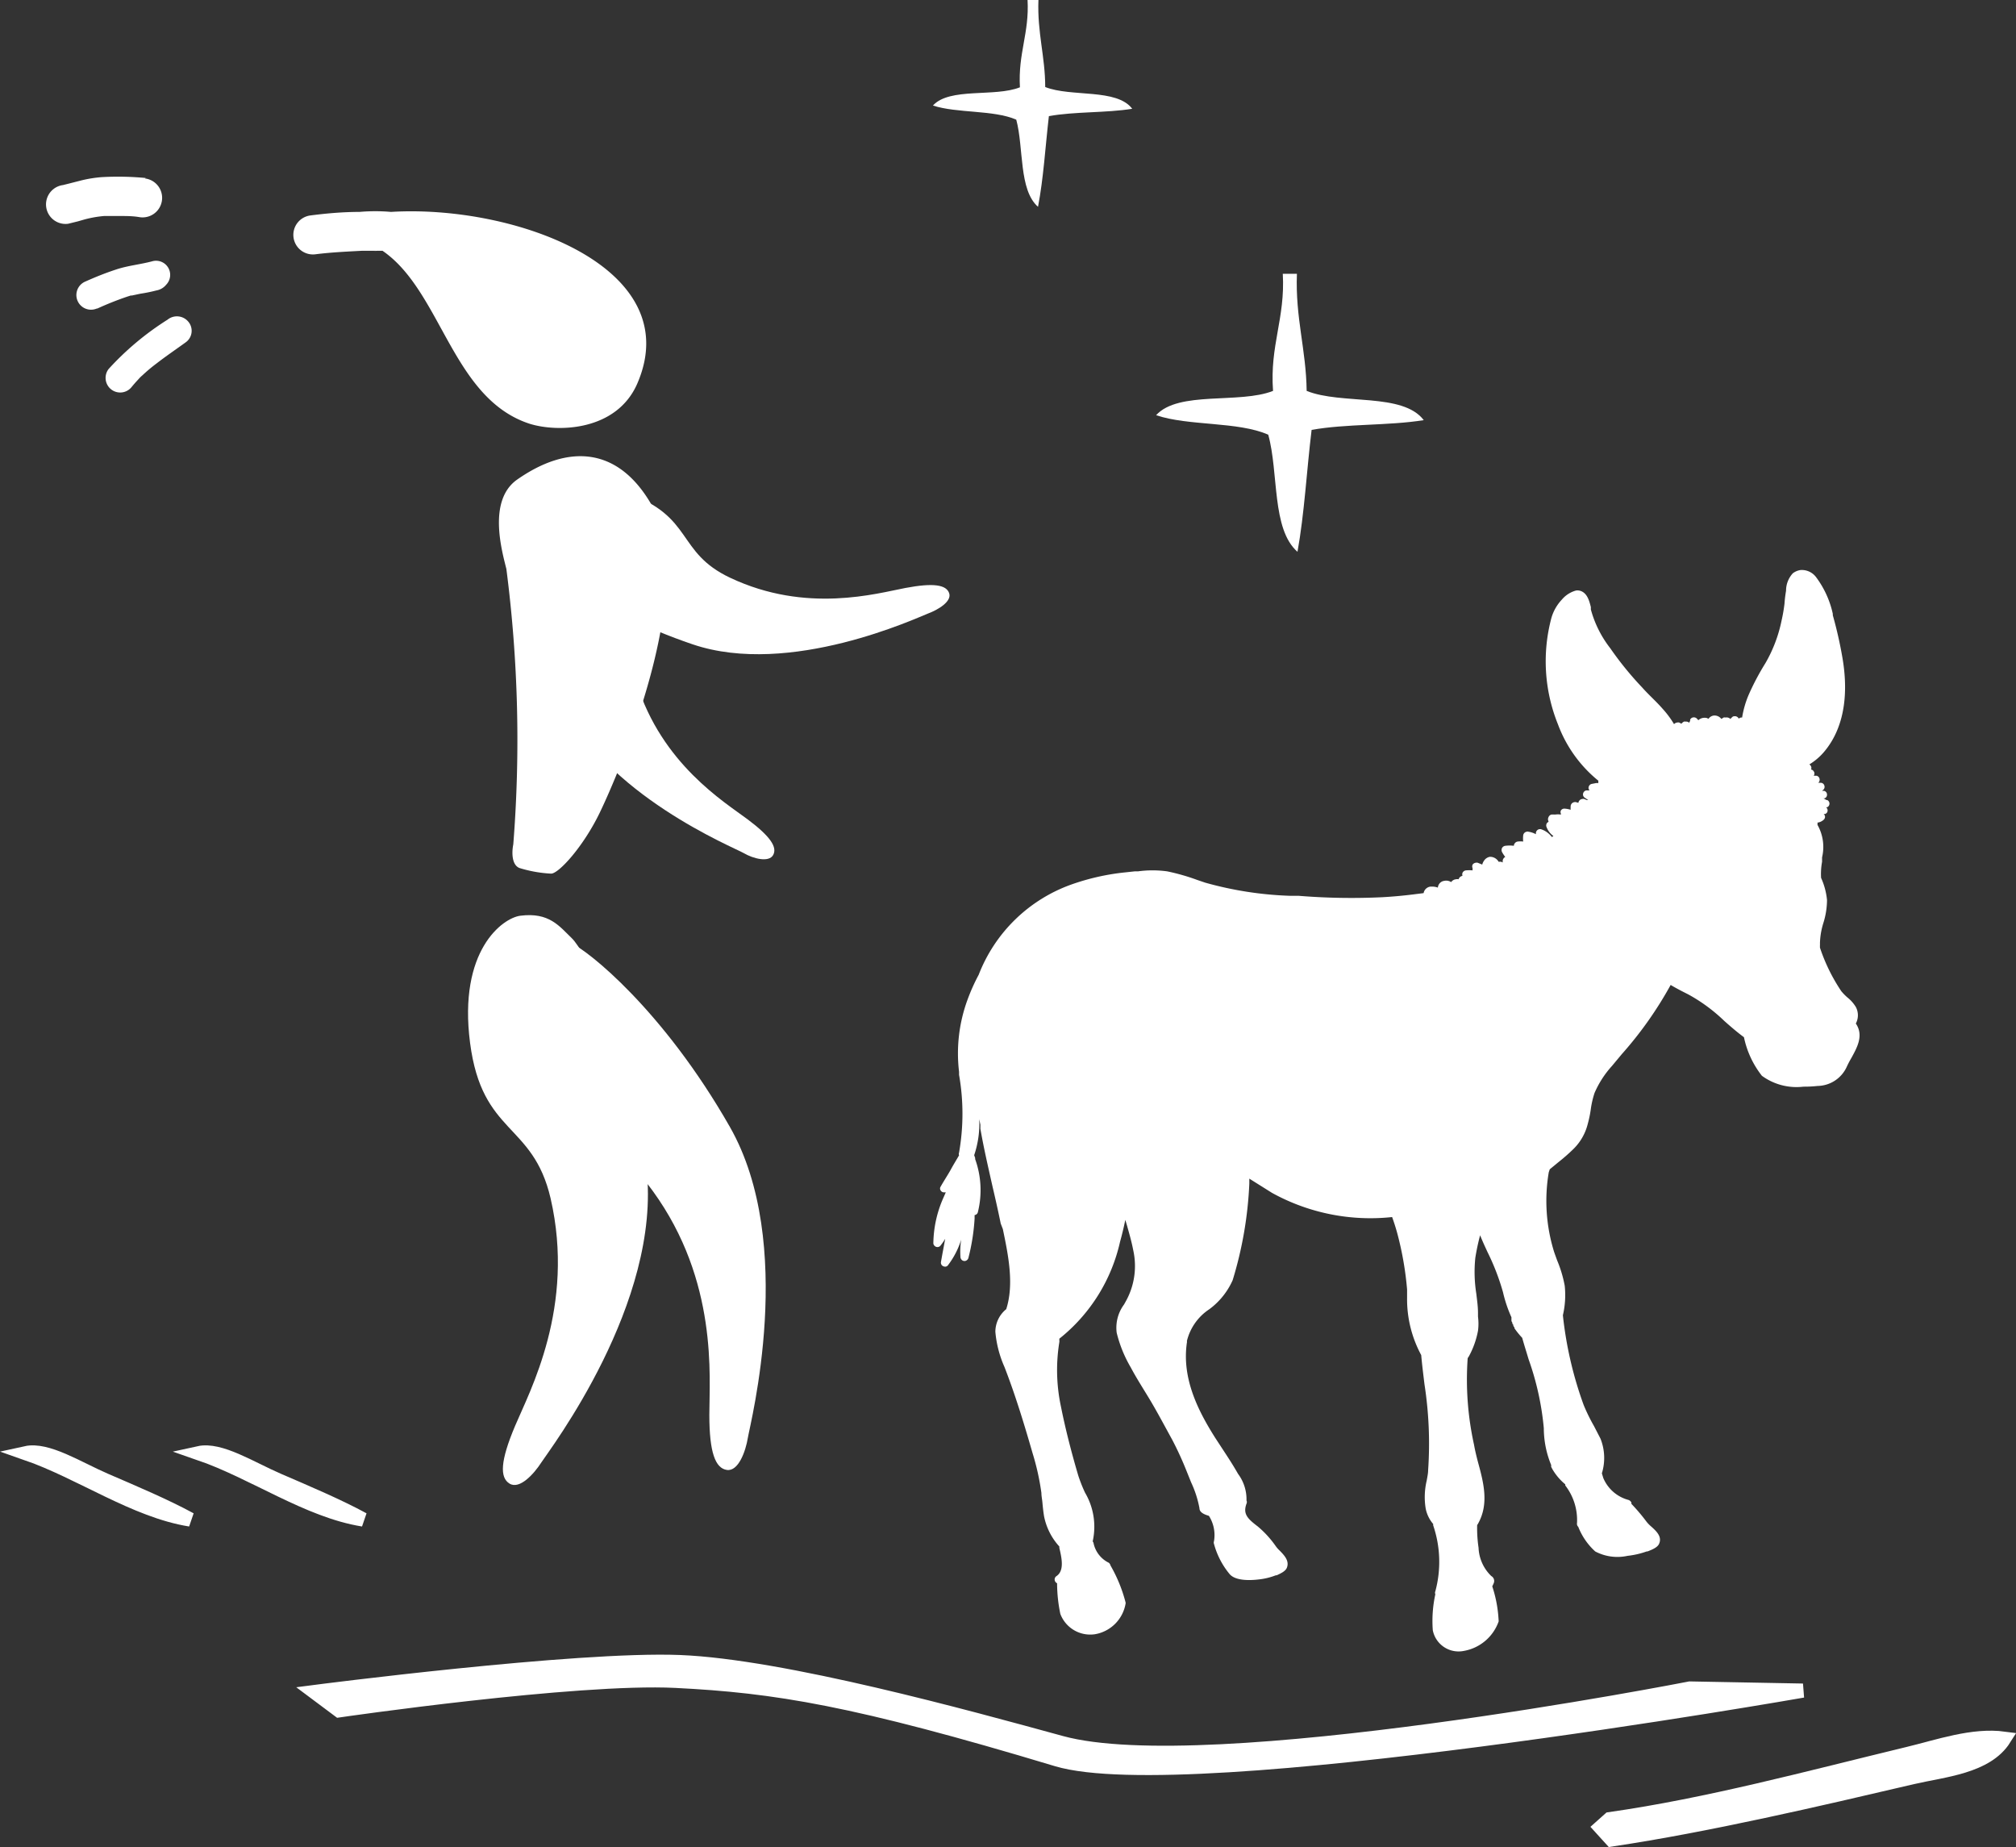 <?xml version="1.0" encoding="UTF-8"?> <svg xmlns="http://www.w3.org/2000/svg" id="Calque_1" data-name="Calque 1" viewBox="0 0 142.73 130.74"><rect x="0" y="0" width="142.73" height="130.74" fill="#333333" stroke="none"/><defs><style>.cls-1,.cls-2,.cls-3,.cls-4{fill:#fff;}.cls-1,.cls-3{fill-rule:evenodd;}.cls-3,.cls-4{stroke:#fff;}</style></defs><path id="Tracé_782" data-name="Tracé 782" class="cls-1" d="M90.82,19.38h1c-.12,3.12.65,5.34.69,8.29,2.48,1,6.8.1,8.29,2.07-2.49.4-5.5.25-7.94.69-.35,2.88-.51,5.93-1,8.63-1.84-1.61-1.32-5.59-2.07-8.29-2.16-.95-5.62-.6-7.94-1.38,1.59-1.75,5.9-.78,8.28-1.72C89.89,24.44,91,22.54,90.82,19.38Z"></path><path id="Tracé_783" data-name="Tracé 783" class="cls-1" d="M72.75,0h.77C73.43,2.32,74,4,74,6.16c1.84.73,5.06.08,6.16,1.54-1.84.3-4.09.19-5.9.52-.25,2.14-.38,4.41-.77,6.42-1.37-1.21-1-4.16-1.54-6.17-1.61-.7-4.18-.44-5.9-1,1.18-1.3,4.38-.58,6.16-1.29C72.07,3.76,72.88,2.35,72.75,0Z"></path><g id="Groupe_4" data-name="Groupe 4"><path id="Tracé_26" data-name="Tracé 26" class="cls-2" d="M11.86,22.63a20.19,20.19,0,0,0-4.17,3.49,1,1,0,0,0,1.64,1.26c.14-.17.28-.33.43-.49l.1-.11c.1-.1-.13.13,0,0a2.18,2.18,0,0,1,.22-.21,11.53,11.53,0,0,1,1-.84c.67-.52,1.38-1,2.07-1.5a1,1,0,0,0,.19-1.45A1.05,1.05,0,0,0,11.86,22.63Z"></path></g><g id="Groupe_5" data-name="Groupe 5"><path id="Tracé_27" data-name="Tracé 27" class="cls-2" d="M6.89,21.84A22.64,22.64,0,0,1,9,21l.25-.08c.25-.08-.14,0,.08,0l.61-.13a10.77,10.77,0,0,0,1.13-.23,1.14,1.14,0,0,0,.69-.4,1,1,0,0,0-1-1.66c-.83.22-1.7.3-2.52.57s-1.48.54-2.2.86a1,1,0,0,0,.81,1.91Z"></path></g><g id="Groupe_6" data-name="Groupe 6"><path id="Tracé_28" data-name="Tracé 28" class="cls-2" d="M10.32,12.6a20.58,20.58,0,0,0-3.14-.06,9,9,0,0,0-1.38.22L4.86,13c.37-.1,0,0,0,0l-.4.1a1.38,1.38,0,0,0,.36,2.74l.69-.17L6,15.53c-.36.1,0,0,0,0a8,8,0,0,1,1.37-.24c.22,0,.45,0,.68,0h.42c.47,0,.94,0,1.4.08a1.38,1.38,0,0,0,.45-2.73h-.06Z"></path></g><path id="Tracé_29" data-name="Tracé 29" class="cls-2" d="M27.68,15a12.67,12.67,0,0,0-2.22,0c-1.16,0-2.32.1-3.48.25A1.38,1.38,0,0,0,22.33,18c1.1-.14,2.22-.19,3.33-.25l.63,0h.35c-.4.06,0,0,.08,0l.36,0C31.27,20.62,32,28.22,37.51,30c2,.62,6.15.51,7.61-2.85C48.68,18.92,36.42,14.47,27.68,15Z"></path><path id="Tracé_31" data-name="Tracé 31" class="cls-2" d="M36.34,59.77c-.11.55-.12,1.44.43,1.67a9.09,9.09,0,0,0,2.25.4c.53,0,2.26-1.88,3.43-4.29,1.36-2.81,7-15.9,3.73-21.73-2.41-4.27-6-4.37-9.57-1.87-2.1,1.48-1.07,5.07-.76,6.32A94.16,94.16,0,0,1,36.34,59.77Z"></path><path id="Tracé_32" data-name="Tracé 32" class="cls-2" d="M36.84,64.82c-1.25.16-4.41,2.45-3.56,9s4.44,5.6,5.7,11c1.77,7.68-1.48,13.66-2.52,16.13s-1.09,3.64-.38,4.07,1.72-.68,2.26-1.52,8.52-11.27,7.43-20.78-4.39-15.44-5.28-16.3S38.88,64.56,36.84,64.82Z"></path><path id="Tracé_32-2" data-name="Tracé 32-2" class="cls-2" d="M36.4,66.61c-1.09.64-3.1,4,.24,9.7s6.29,3.42,9.58,8c4.63,6.38,4,13.16,4,15.84s.43,3.78,1.24,3.9,1.33-1.3,1.49-2.29,3.45-13.71-1.28-22-10.08-12.51-11.24-13S38.18,65.57,36.4,66.61Z"></path><path id="Tracé_32-3" data-name="Tracé 32-3" class="cls-2" d="M37.76,39.07c.5.8,4.38,4.2,11.28,6.54S65,43.69,65.7,43.43s1.7-.85,1.5-1.44-1.09-.75-3.1-.37-7,1.83-12.4-.72c-3.85-1.81-2.56-4.33-7.31-6s-7,.3-7.28,1.2C36.59,37.56,37.27,38.27,37.76,39.07Z"></path><path id="Tracé_32-4" data-name="Tracé 32-4" class="cls-2" d="M37,36.84c-.25.9-.14,6.06,2.79,12.73S52,60,52.66,60.39s1.78.68,2.08.13-.19-1.31-1.82-2.53-6.06-3.91-7.85-9.64c-1.26-4.06,1.47-4.81-.49-9.45S39.66,34,38.77,34.34C37.33,35,37.27,35.93,37,36.84Z"></path><path id="Tracé_172" data-name="Tracé 172" class="cls-3" d="M1.84,102.86c1.5-.33,3.66,1.08,5.63,1.93s4.24,1.81,6,2.77C9.54,106.93,5.73,104.21,1.84,102.86Z"></path><path id="Tracé_172-2" data-name="Tracé 172" class="cls-3" d="M14.08,102.86c1.5-.33,3.66,1.08,5.63,1.93s4.24,1.81,6,2.77C21.78,106.93,18,104.21,14.08,102.86Z"></path><path id="Tracé_173" data-name="Tracé 173" class="cls-3" d="M113.31,129.35l.65-.58c7-1,14-2.9,21.12-4.62,2.17-.52,4.57-1.38,6.82-1.08-1.26,2-4.3,2.22-6.49,2.73-6.8,1.59-14.5,3.39-21.32,4.41Z"></path><path id="Tracé_174" data-name="Tracé 174" class="cls-4" d="M22.26,119.77s18.58-2.41,25.87-2.12,20.42,3.92,27,5.72c10.36,2.84,44.51-3.85,44.51-3.85l8,.15s-43.53,7.65-52.81,4.87c-14.31-4.31-19.94-5.21-27-5.56S24,121.07,24,121.07Z"></path><path class="cls-2" d="M113.41,110h0ZM66.08,88a.26.26,0,0,0,.09.19.28.28,0,0,0,.4,0,4.46,4.46,0,0,0,.35-.5c-.07.36-.13.71-.2,1.07l-.1.56a.29.29,0,0,0,.07.25.34.34,0,0,0,.25.09.25.25,0,0,0,.19-.12,5.82,5.82,0,0,0,.92-1.79A5.51,5.51,0,0,0,68,89a.31.31,0,0,0,.11.2.29.29,0,0,0,.21.06.3.3,0,0,0,.24-.21A14.6,14.6,0,0,0,69,86.26c0-.08,0-.16,0-.25h0a.27.27,0,0,0,.23-.2,6.48,6.48,0,0,0-.19-3.76l0-.08-.07-.2a7,7,0,0,0,.36-2.55l.08.39v0l0,.2v.09c.24,1.38.56,2.75.86,4.09.2.85.4,1.74.58,2.62L71,87c.38,1.83.81,3.89.24,5.67a2.07,2.07,0,0,0-.77,1.6,7.77,7.77,0,0,0,.64,2.48c.81,2.08,1.46,4.26,2,6.13a17.59,17.59,0,0,1,.62,2.8c0,.22.05.44.07.66s.06.65.12,1A4.45,4.45,0,0,0,75,109.47l0,.1c.17.72.37,1.62-.21,2a.28.28,0,0,0-.12.27.29.29,0,0,0,.17.23h0a10.78,10.78,0,0,0,.23,2.17v0a2.26,2.26,0,0,0,2.45,1.44h0a2.65,2.65,0,0,0,2.17-2.17.19.19,0,0,0,0-.08,10.49,10.49,0,0,0-1.07-2.62h0a.33.33,0,0,0-.12-.19,2,2,0,0,1-1.07-1.35.29.29,0,0,0-.07-.16,4.75,4.75,0,0,0-.54-3.45,10.46,10.46,0,0,1-.48-1.21c-.49-1.66-.91-3.3-1.23-4.9A12.36,12.36,0,0,1,75,95a.43.43,0,0,0,0-.12l0-.12a12.16,12.16,0,0,0,4.3-6.87c.14-.5.26-1,.37-1.54l.12.4c.16.57.33,1.16.44,1.74a5.14,5.14,0,0,1-.55,3.67l-.1.18a2.76,2.76,0,0,0-.52,2,9.1,9.1,0,0,0,1,2.46c.45.85,1,1.68,1.47,2.48S82.49,101,83,101.93a23.6,23.6,0,0,1,1,2.18l.33.82a7.55,7.55,0,0,1,.59,1.83c0,.34.45.47.67.54h0a2.55,2.55,0,0,1,.36,1.79.29.29,0,0,0,0,.2,5.63,5.63,0,0,0,1.12,2.15h0c.44.48,1.48.43,2.06.36a4.7,4.7,0,0,0,1.19-.29l.06,0c.31-.14.63-.29.73-.54.19-.49-.19-.88-.5-1.2a2.05,2.05,0,0,1-.32-.37,7.2,7.2,0,0,0-1.23-1.34l0,0,0,0,0,0c-.72-.55-1.08-.88-.81-1.62a.27.27,0,0,0,0-.23,3,3,0,0,0-.59-1.87l-.1-.17c-.31-.54-.66-1.07-1-1.59l-.53-.81c-1.2-1.9-2.37-4.19-2-6.73a.2.2,0,0,0,0-.11,3.76,3.76,0,0,1,1.58-2.25,5.15,5.15,0,0,0,1.66-2.06,27.33,27.33,0,0,0,1.18-6.84l0-.35.51.32,1.1.69a14.42,14.42,0,0,0,8.5,1.71c.13.36.25.73.36,1.13a22.83,22.83,0,0,1,.7,4c0,.18,0,.37,0,.57a8.31,8.31,0,0,0,1,4.07v0c.06.69.15,1.39.23,2.06a27.44,27.44,0,0,1,.26,6.08c0,.24-.06.5-.1.74a5,5,0,0,0-.07,2,2.39,2.39,0,0,0,.53,1.08.34.34,0,0,0,0,.1,8,8,0,0,1,.15,4.66.26.26,0,0,0,0,.21,8.83,8.83,0,0,0-.18,2.55v0a1.86,1.86,0,0,0,2.2,1.46,3.2,3.2,0,0,0,2.46-2.08.22.22,0,0,0,0-.08,9.08,9.08,0,0,0-.45-2.41,2.56,2.56,0,0,0,.11-.24.4.4,0,0,0-.18-.49,2.94,2.94,0,0,1-.9-2,9.56,9.56,0,0,1-.1-1.61.47.47,0,0,0,.06-.09c.79-1.4.4-2.9,0-4.36-.11-.42-.21-.83-.28-1.23a21.39,21.39,0,0,1-.45-6.13L104,96a6.13,6.13,0,0,0,.64-1.8,3.79,3.79,0,0,0,0-1c0-.09,0-.18,0-.27,0-.46-.07-.92-.12-1.36a9.77,9.77,0,0,1-.07-2.53,15.59,15.59,0,0,1,.34-1.6c.16.4.34.79.52,1.18a16.45,16.45,0,0,1,1.1,2.85,9.44,9.44,0,0,0,.6,1.78v0a.61.61,0,0,0,0,.12v0l0,0a.31.31,0,0,0,0,.1v0l0,.05.06.1,0,.07.07.09,0,.07a.76.76,0,0,0,.08.11l0,.06,0,0a5.65,5.65,0,0,0,.55.68c.14.51.3,1,.45,1.51a19.94,19.94,0,0,1,1.08,4.89,6.85,6.85,0,0,0,.52,2.6l0,.07,0,.06.09.17a4,4,0,0,0,.91,1.07.3.3,0,0,0,0,.08,4,4,0,0,1,.83,2.66.3.3,0,0,0,.09.27,4.63,4.63,0,0,0,1.2,1.74,3.36,3.36,0,0,0,2.29.31,5.89,5.89,0,0,0,1.35-.31l.06,0c.36-.14.71-.29.82-.54.23-.51-.2-.9-.54-1.21a2.42,2.42,0,0,1-.36-.37,13.2,13.2,0,0,0-1.06-1.25.29.29,0,0,0,0-.09.35.35,0,0,0-.22-.19,2.68,2.68,0,0,1-1.77-1.55v0l-.1-.33a3.69,3.69,0,0,0-.1-2.46l-.46-.89a12.85,12.85,0,0,1-.73-1.49,26.82,26.82,0,0,1-1.47-6.35,6.24,6.24,0,0,0,.13-2.09,8.74,8.74,0,0,0-.54-1.8c-.07-.2-.15-.41-.22-.62a12.16,12.16,0,0,1-.37-5.61l0,0,.07-.21,0,0,.62-.51a13.33,13.33,0,0,0,1.07-.94,3.75,3.75,0,0,0,1-1.76,8,8,0,0,0,.21-1,6.45,6.45,0,0,1,.27-1.19,6.91,6.91,0,0,1,1.23-1.91l0,0,.7-.84a26.75,26.75,0,0,0,3.46-4.9c.4.24.83.46,1.23.66a11.83,11.83,0,0,1,2.57,1.89c.44.39.9.79,1.39,1.15a6.56,6.56,0,0,0,1.27,2.73,4.15,4.15,0,0,0,2.94.77,8.58,8.58,0,0,0,1-.05,2.31,2.31,0,0,0,2.06-1.34,6.85,6.85,0,0,1,.34-.65c.41-.75.88-1.59.31-2.43v0h0a1.24,1.24,0,0,0,0-1.17,2.56,2.56,0,0,0-.59-.67,3.71,3.71,0,0,1-.44-.45,12.69,12.69,0,0,1-1.51-3.08v0l0-.21a.29.29,0,0,0,0-.09,5.23,5.23,0,0,1,.24-1.44,5.51,5.51,0,0,0,.26-1.63,4.93,4.93,0,0,0-.42-1.57A4.79,4.79,0,0,1,129,61v-.23l0-.08a3.17,3.17,0,0,0-.33-2.31.26.26,0,0,0,0-.15h0a.8.8,0,0,0,.44-.2.28.28,0,0,0,.1-.21.26.26,0,0,0-.1-.2h0l.09,0,0,0a.25.25,0,0,0,.19-.22.29.29,0,0,0-.11-.26l.08,0a.28.28,0,0,0,0-.51l-.05,0-.21-.12.08,0a.27.27,0,0,0,.17-.28.27.27,0,0,0-.21-.25l0,0-.14,0,.08-.07a.28.28,0,0,0,.08-.31.27.27,0,0,0-.24-.19h-.19a.29.29,0,0,0,.09-.29.28.28,0,0,0-.21-.21l-.2,0,0,0a.27.27,0,0,0,0-.31.28.28,0,0,0-.19-.13.28.28,0,0,0,0-.22.33.33,0,0,0-.12-.14,4.33,4.33,0,0,0,1-.84c1.73-2,1.68-4.76,1.34-6.72a29.08,29.08,0,0,0-.68-3l0-.1a6.71,6.71,0,0,0-1.18-2.59,1.26,1.26,0,0,0-1.1-.51,1.18,1.18,0,0,0-.55.23,1.82,1.82,0,0,0-.48,1.24,8.6,8.6,0,0,0-.11.91,11.39,11.39,0,0,1-.21,1.21,10,10,0,0,1-1.14,3,17.85,17.85,0,0,0-1.19,2.25,6.82,6.82,0,0,0-.46,1.6h-.08a.35.35,0,0,0-.16.08h0v0l0,0a.3.3,0,0,0-.32-.17.21.21,0,0,0-.16.08l-.09.08,0,.05,0,0,0,0a.39.39,0,0,0-.36-.12.35.35,0,0,0-.14,0l-.16.1a.61.61,0,0,0-.54-.24.54.54,0,0,0-.37.23l-.13-.06a.82.82,0,0,0-.28,0,.66.66,0,0,0-.31.16l0,0-.09-.1a.3.3,0,0,0-.26-.1.28.28,0,0,0-.23.16l0,.08-.07.14,0,0a.3.3,0,0,0-.24-.08.35.35,0,0,0-.13,0,.65.65,0,0,0-.18.15l-.14-.08a.3.3,0,0,0-.18,0,.33.33,0,0,0-.2.11l0,0a6.68,6.68,0,0,0-.81-1.09c-.46-.53-1-1-1.44-1.5A23.31,23.31,0,0,1,114,45.88a7.76,7.76,0,0,1-1.37-2.74s0-.11,0-.17c-.1-.39-.23-.93-.67-1.12a.71.71,0,0,0-.38-.05,2,2,0,0,0-1,.64l0,0a3.18,3.18,0,0,0-.74,1.29,11.91,11.91,0,0,0,.46,7.54,9.3,9.3,0,0,0,2.87,4,.23.23,0,0,0,0,.16H113l-.31.06a.28.28,0,0,0-.21.2.25.25,0,0,0,.06.26l0,0-.24,0a.29.29,0,0,0-.22.23.27.27,0,0,0,.11.28l.25.17a.1.1,0,0,0,0,0l-.1,0-.17-.07a.29.29,0,0,0-.16,0,.28.28,0,0,0-.2.12.25.25,0,0,0-.06.15l-.17-.05a.25.25,0,0,0-.12,0,.31.31,0,0,0-.26.33,1.49,1.49,0,0,0,0,.21,1.86,1.86,0,0,0-.41-.08h-.07a.28.28,0,0,0-.21.13.26.26,0,0,0,0,.23s0,0,0,.06a1.48,1.48,0,0,0-.42,0,1.32,1.32,0,0,0-.26,0,.31.31,0,0,0-.2.19.31.31,0,0,0,0,.28l0,.05a.25.25,0,0,0-.13.12.3.3,0,0,0,0,.26,1.38,1.38,0,0,0,.48.62l-.11.07a1.56,1.56,0,0,0-.79-.56H109a.3.3,0,0,0-.26.26s0,.07,0,.1a1.62,1.62,0,0,0-.55-.18.11.11,0,0,0-.08,0,.3.3,0,0,0-.27.26,2.06,2.06,0,0,0,0,.44,1.48,1.48,0,0,0-.39,0h0a.3.3,0,0,0-.21.13.27.27,0,0,0-.06.17,2.43,2.43,0,0,0-.6,0h0a.31.31,0,0,0-.24.16.34.34,0,0,0,0,.28,2.64,2.64,0,0,0,.23.35.31.31,0,0,0-.11.09.33.33,0,0,0-.07.24v.06l0,0a.34.34,0,0,0-.22-.05l-.07,0a.69.69,0,0,0-.62-.35.62.62,0,0,0-.38.23.88.88,0,0,0-.16.32l-.32-.13a.34.34,0,0,0-.14,0,.32.32,0,0,0-.22.13.3.3,0,0,0,0,.26.54.54,0,0,0,0,.15h0a2.86,2.86,0,0,0-.48,0h0a.31.31,0,0,0-.24.18.37.37,0,0,0,0,.21h0a.33.33,0,0,0-.27.24.41.41,0,0,0-.19,0,.47.47,0,0,0-.27.12l-.08.08a.5.5,0,0,0-.21-.09.59.59,0,0,0-.26,0,.52.52,0,0,0-.46.48,1.19,1.19,0,0,0-.47-.07h-.06a.56.56,0,0,0-.48.46l-.72.09c-.72.09-1.47.16-2.21.2a46.1,46.1,0,0,1-5.92-.1l-.61,0a25.18,25.18,0,0,1-6-.93l-.56-.19a14.91,14.91,0,0,0-2.13-.61,7.63,7.63,0,0,0-2.08,0l-.23,0-.84.09a16.45,16.45,0,0,0-3.61.83A11,11,0,0,0,69.29,69a13.59,13.59,0,0,0-.8,1.79,11,11,0,0,0-.59,5.08l0,.21a15.92,15.92,0,0,1,0,5.51.25.25,0,0,0,0,.19c-.19.33-.39.65-.58,1s-.49.8-.72,1.21a.24.24,0,0,0,0,.28.27.27,0,0,0,.26.13l.1,0-.18.41A8.16,8.16,0,0,0,66.08,88Z"></path></svg> 